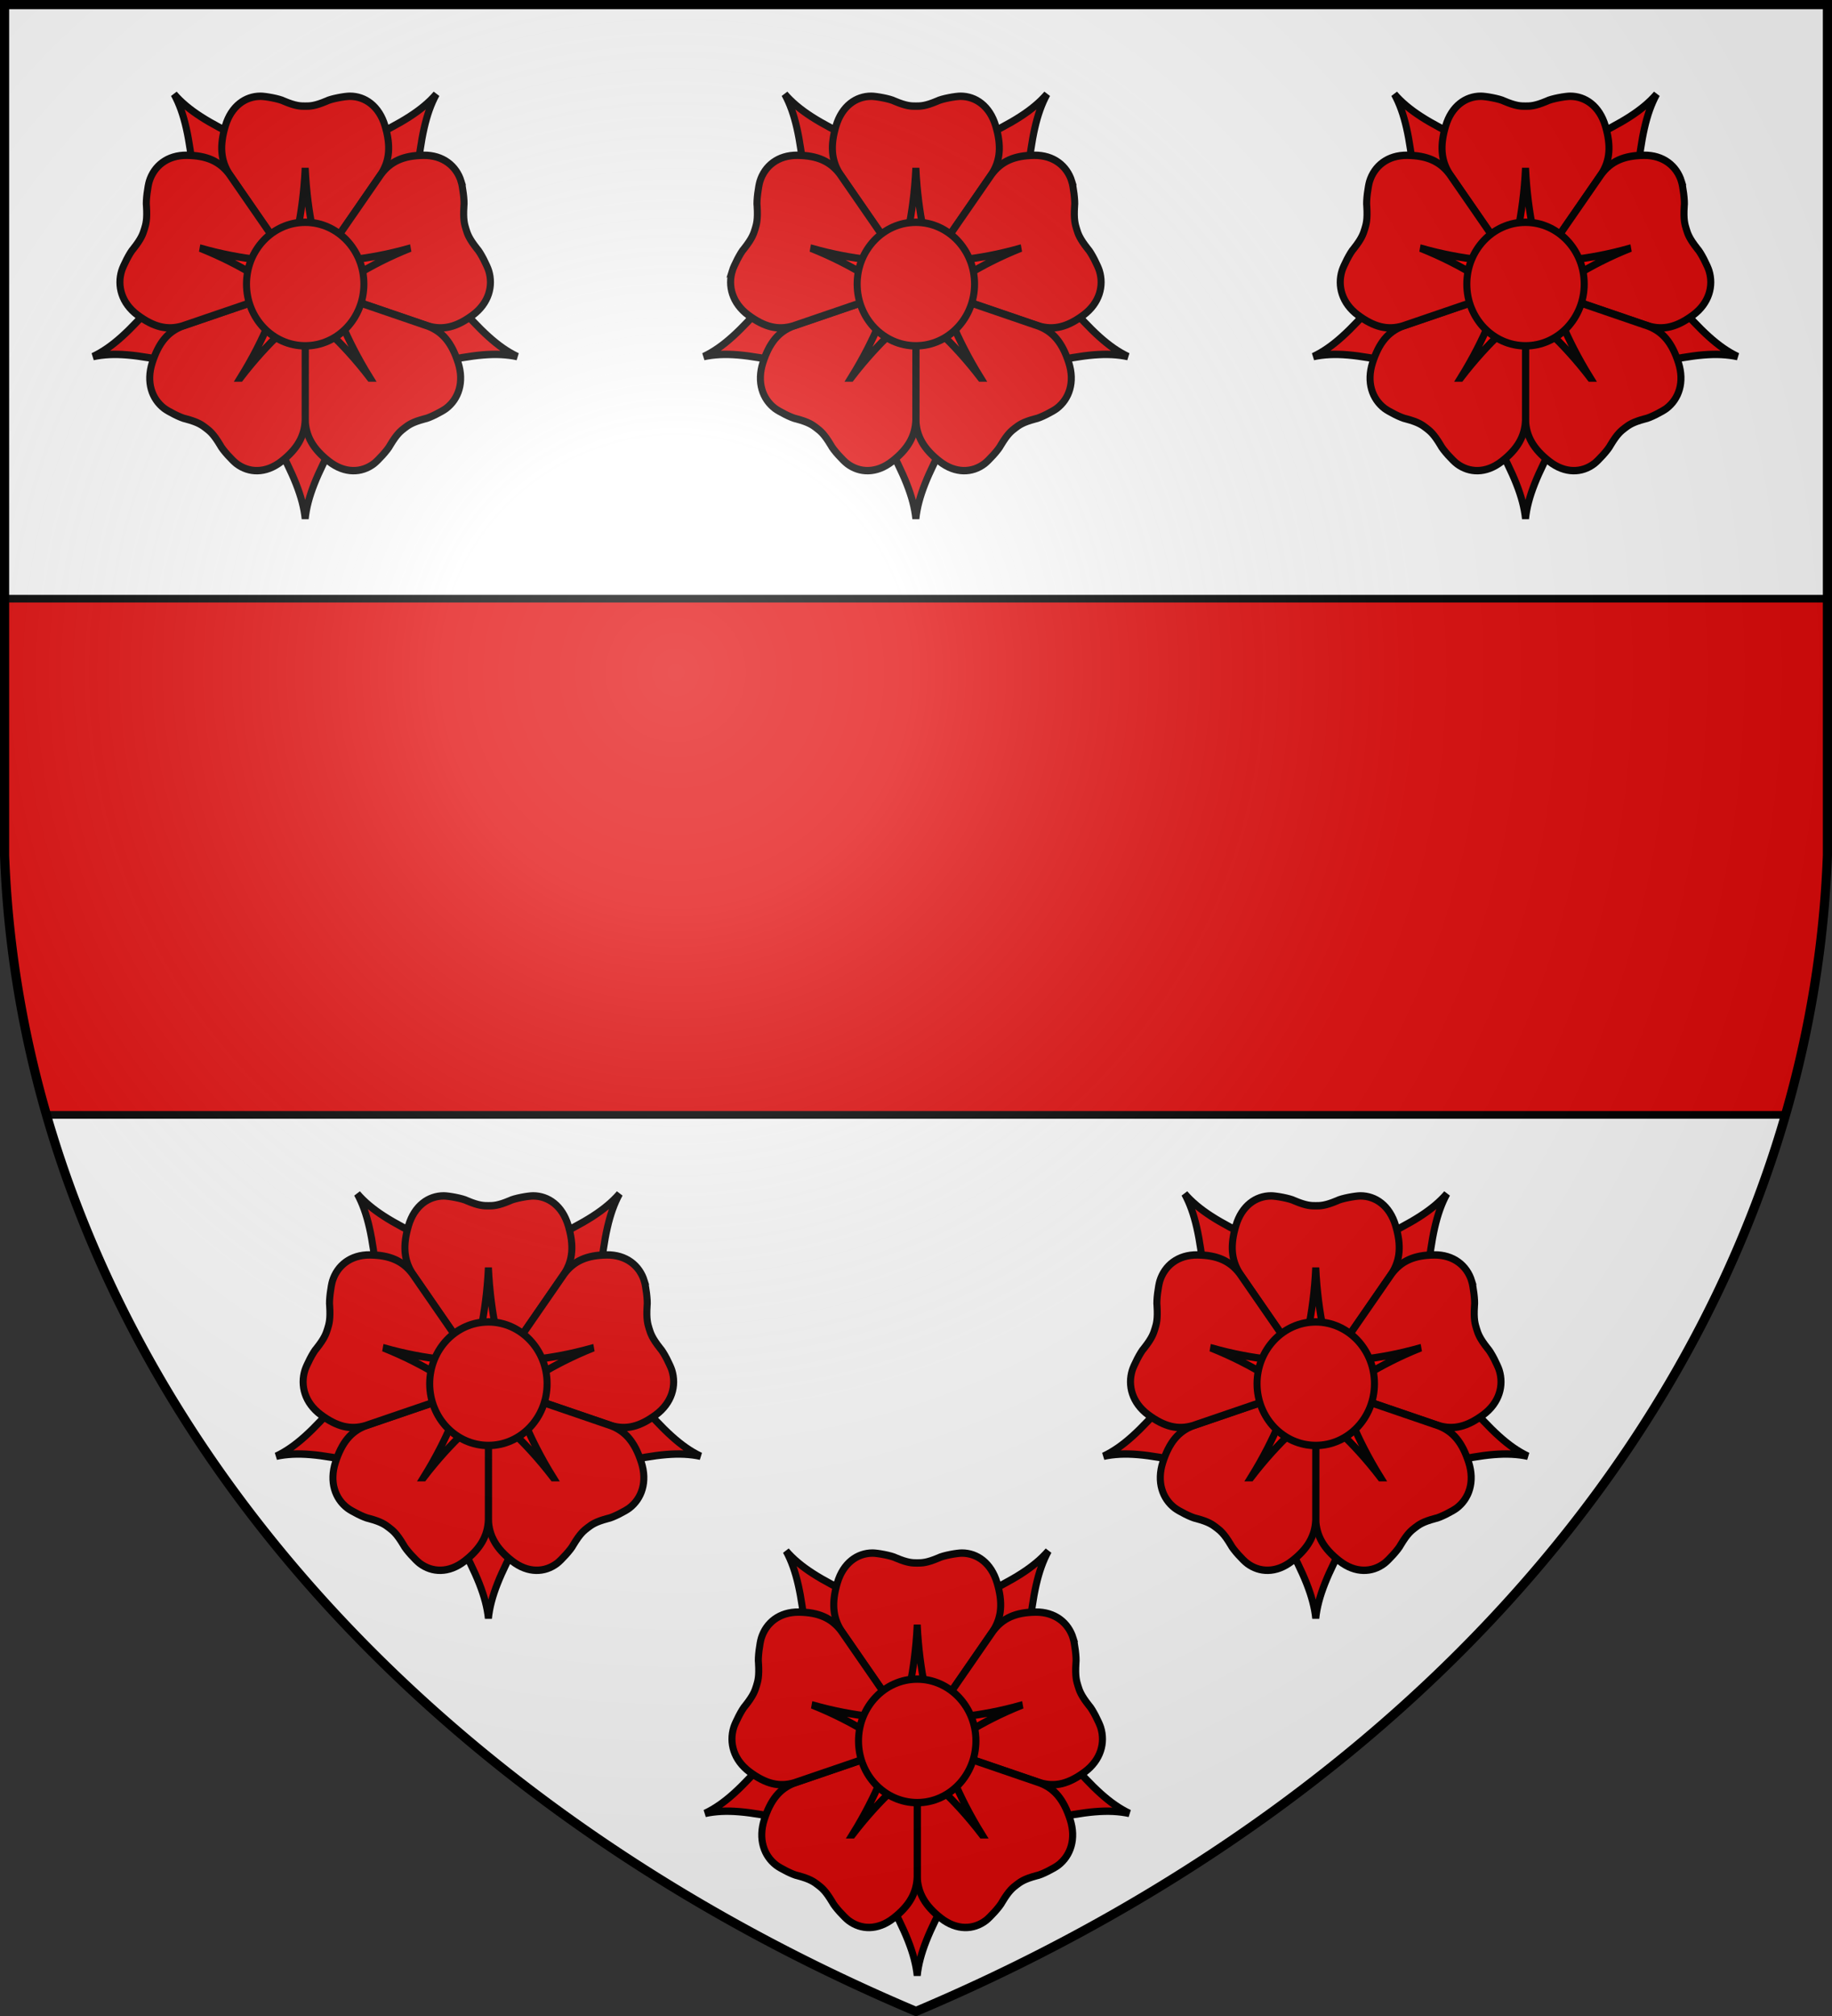 <svg xmlns="http://www.w3.org/2000/svg" xmlns:xlink="http://www.w3.org/1999/xlink" width="600" height="660" stroke="#000"><rect width="100%" height="100%" fill="#333333" stroke="none"/><defs><radialGradient id="f" cx="221" cy="226" r="300" gradientTransform="translate(-77 -85)scale(1.35)" gradientUnits="userSpaceOnUse"><stop stop-color="#fff" stop-opacity=".31"/><stop offset=".19" stop-color="#fff" stop-opacity=".25"/><stop offset=".6" stop-color="#666" stop-opacity=".13"/><stop offset="1" stop-opacity=".13"/></radialGradient><clipPath id="b"><path id="a" d="M1.5 1.5h597V280A570 445 0 0 1 300 658.5 570 445 0 0 1 1.5 280Z"/></clipPath></defs><use xlink:href="#a" fill="#fff"/><path fill="#e20909" stroke-width="2.5" d="M0 196h600v169H0z" clip-path="url(#b)"/><g id="e" transform="matrix(.769 0 0 .809 23.053 28.274)"><path id="c" fill="#0f0" stroke="#000" d="m94 107-7 36c8 14 12 23 13 32 1-9 5-18 13-32l-7-36z" style="fill:#e20909;stroke-width:3;stroke-miterlimit:4;stroke-dasharray:none"/><use xlink:href="#c" width="100%" height="100%" transform="rotate(72 100 80)"/><use xlink:href="#c" width="100%" height="100%" transform="rotate(144 100 80)"/><use xlink:href="#c" width="100%" height="100%" transform="rotate(-144 100 80)"/><use xlink:href="#c" width="100%" height="100%" transform="rotate(-72 100 80)"/><g id="d" fill="red" stroke="#000"><path d="M-19-76c-6.5 0-12.5 4-15 12s-2.01 14 1.69 19.5L0 0l32.31-44.5C36.01-50 36.5-56 34-64s-8.5-12-15-12c-2 0-8 1-10 2-5 2-7 2-9 2s-4 0-9-2c-2-1-8-2-10-2z" style="fill:#e20909;stroke-width:3;stroke-miterlimit:4;stroke-dasharray:none" transform="translate(100 80)"/><path stroke-width=".5" d="M100 33c-1 20-5 32-7 42h14c-2-10-6-22-7-42z" style="stroke-width:3;stroke-miterlimit:4;stroke-dasharray:none"/></g><use xlink:href="#d" width="100%" height="100%" transform="rotate(72 100 80)"/><use xlink:href="#d" width="100%" height="100%" transform="rotate(144 100 80)"/><use xlink:href="#d" width="100%" height="100%" transform="rotate(-144 100 80)"/><use xlink:href="#d" width="100%" height="100%" transform="rotate(-72 100 80)"/><circle cx="100" cy="80" r="25" fill="#ff0" style="fill:#e20909;stroke-width:3;stroke-miterlimit:4;stroke-dasharray:none"/></g><use xlink:href="#e" width="100%" height="100%" transform="translate(399.668)"/><use xlink:href="#e" width="100%" height="100%" transform="translate(200)"/><use xlink:href="#e" width="100%" height="100%" transform="translate(200.445 476.934)"/><use xlink:href="#e" width="100%" height="100%" transform="translate(60 360)"/><use xlink:href="#e" width="100%" height="100%" transform="translate(330.969 360)"/><use xlink:href="#a" fill="url(#f)" stroke-width="3"/></svg>